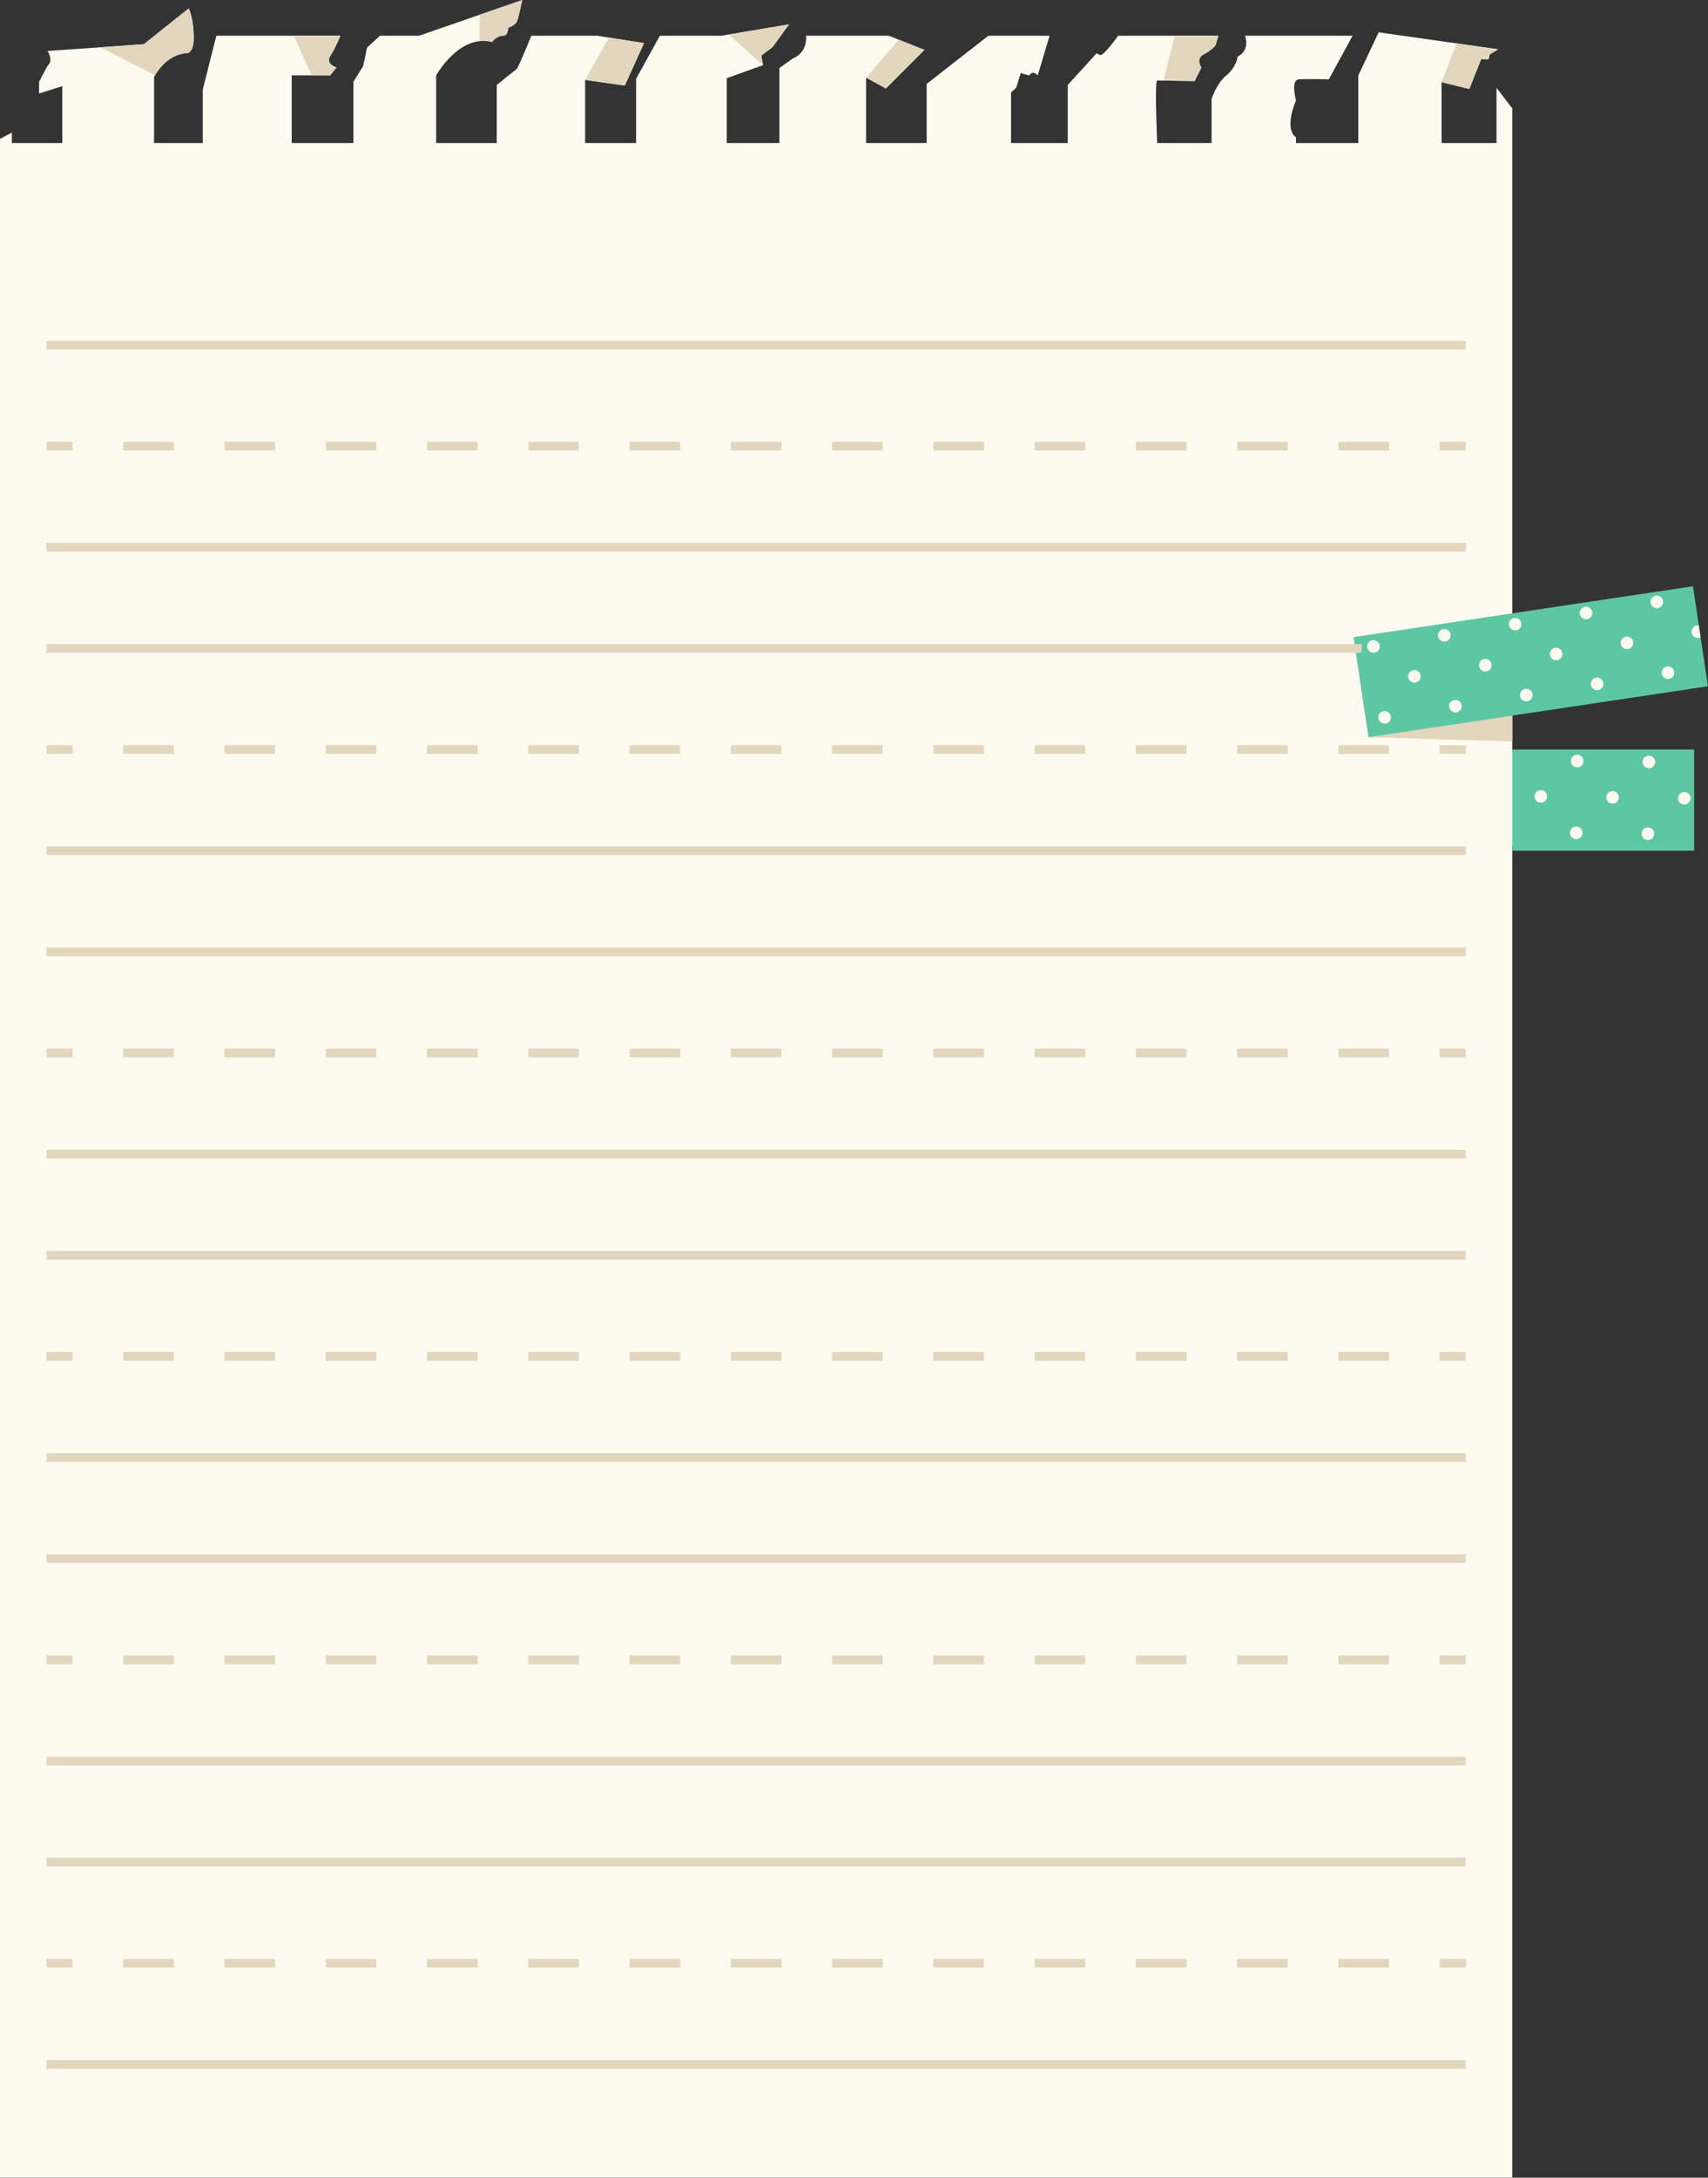 <?xml version="1.0" encoding="UTF-8"?><svg xmlns="http://www.w3.org/2000/svg" xmlns:xlink="http://www.w3.org/1999/xlink" height="500.0" preserveAspectRatio="xMidYMid meet" version="1.0" viewBox="0.0 0.0 392.4 500.0" width="392.4" zoomAndPan="magnify"><rect x="0.0" y="0.0" width="392.4" height="500.0" fill="#333333" stroke="none"/><defs><clipPath id="a"><path d="M 310 134 L 392.391 134 L 392.391 196 L 310 196 Z M 310 134"/></clipPath></defs><g><g id="change1_1"><path d="M 347.43 172.531 L 388.836 172.531 L 388.836 194.223 L 347.43 194.223 L 347.43 500 L 0 500 L 0 31.883 L 2.734 30.449 L 2.734 32.836 L 14.316 32.836 L 14.316 19.781 L 8.98 21.473 L 8.98 18.738 L 10.93 15.094 C 12.363 13.926 10.93 11.711 10.93 11.711 L 33.055 10.148 L 43.336 1.953 C 43.336 1.953 44.375 3.645 44.504 8.199 C 44.637 12.754 42.555 12.23 42.555 12.23 C 37.738 12.754 35.395 17.699 35.395 17.699 L 35.395 32.836 L 46.586 32.836 L 46.586 20.562 L 49.711 8.199 L 78.211 8.199 C 78.211 8.199 77.039 11.062 75.867 12.883 C 74.695 14.703 77.297 15.484 77.297 15.484 L 75.867 17.309 L 67.02 17.309 L 67.02 32.836 L 81.203 32.836 L 81.203 18.738 L 83.414 15.227 L 84.324 10.93 L 87.32 8.199 L 96.297 8.199 L 119.98 0 C 119.98 0 119.199 3.773 118.812 4.816 C 118.422 5.855 116.727 6.379 116.727 6.379 C 116.727 8.199 115.688 8.199 115.688 8.199 C 113.996 8.199 113.086 9.629 113.086 9.629 C 105.473 7.746 100.203 17.328 100.203 17.328 L 100.203 32.836 L 114.125 32.836 L 114.125 19.52 C 114.125 19.52 118.289 16.137 118.68 15.875 C 119.07 15.617 122.062 8.199 122.062 8.199 L 137.16 8.199 L 147.961 9.891 L 143.535 19.648 L 134.426 18.348 L 134.426 32.836 L 146.137 32.836 L 146.137 18.09 L 151.605 8.199 L 165.789 8.199 L 181.273 5.598 L 177.5 10.801 L 174.898 12.754 L 175.289 14.965 L 166.961 17.957 L 166.961 32.836 L 179.062 32.836 L 179.062 15.617 L 182.184 13.402 C 185.699 11.973 185.18 8.199 185.18 8.199 L 204.176 8.199 L 212.375 11.453 L 203.527 20.301 L 198.973 17.828 L 198.973 32.836 L 212.895 32.836 L 212.895 19.262 L 227.078 8.199 L 241.137 8.199 L 238.402 17.328 C 237.23 15.922 236.449 17.328 236.449 17.328 L 234.496 16.785 L 233.457 20.172 L 232.285 21.211 L 232.285 32.836 L 245.301 32.836 L 245.301 19.52 L 251.938 12.23 C 251.938 12.23 251.938 12.23 252.715 12.621 C 253.496 13.012 256.883 8.199 256.883 8.199 L 279.914 8.199 L 279.262 10.41 C 279.262 10.41 278.48 11.453 276.531 12.492 C 274.578 13.535 276.012 15.484 276.012 15.484 L 274.449 18.609 C 274.449 18.609 266.512 18.48 265.859 18.48 C 265.211 18.48 265.859 32.836 265.859 32.836 L 278.352 32.836 L 278.352 22.773 C 278.352 22.773 279.395 19.262 281.734 17.328 C 284.078 15.398 284.34 13.012 284.34 13.012 C 287.332 11.453 286.031 8.199 286.031 8.199 L 310.754 8.199 L 305.289 18.219 C 305.289 18.219 300.344 18.09 298.395 18.219 C 296.441 18.348 297.742 23.031 297.742 23.031 C 294.879 30.191 297.742 31.492 297.742 31.492 L 297.742 32.836 L 312.059 32.836 L 312.059 17.328 L 316.742 7.418 L 344.199 11.32 L 342.246 12.492 L 341.984 13.664 L 340.297 13.535 L 337.562 20.43 L 331.188 18.867 L 331.188 32.836 L 343.809 32.836 L 343.809 20.172 L 347.43 24.871 L 347.43 141.676 C 348.281 141.547 349.07 141.41 349.211 141.41 C 349.52 141.41 365.484 138.672 365.484 138.672 L 386.945 135.547 L 390.301 143.629 L 390.707 146.328 L 386.945 157.023 L 347.43 162.918 L 347.43 172.531" fill="#fffaef"/></g><g clip-path="url(#a)" id="change2_1"><path d="M 386.926 184.738 C 386.129 184.727 385.488 184.074 385.5 183.277 C 385.512 182.48 386.164 181.84 386.965 181.852 C 387.762 181.863 388.398 182.516 388.387 183.312 C 388.379 184.109 387.723 184.746 386.926 184.738 Z M 378.797 176.395 C 377.996 176.383 377.359 175.727 377.371 174.93 C 377.383 174.133 378.035 173.496 378.832 173.508 C 379.629 173.516 380.27 174.172 380.258 174.969 C 380.246 175.766 379.594 176.402 378.797 176.395 Z M 378.578 192.867 C 377.781 192.855 377.145 192.203 377.156 191.406 C 377.164 190.609 377.82 189.973 378.617 189.98 C 379.414 189.992 380.055 190.645 380.043 191.441 C 380.031 192.238 379.379 192.879 378.578 192.867 Z M 370.449 184.523 C 369.652 184.512 369.016 183.855 369.027 183.062 C 369.035 182.266 369.691 181.625 370.488 181.637 C 371.285 181.648 371.922 182.301 371.91 183.098 C 371.902 183.895 371.246 184.531 370.449 184.523 Z M 362.32 176.176 C 361.523 176.168 360.887 175.512 360.895 174.715 C 360.906 173.918 361.562 173.281 362.359 173.293 C 363.156 173.301 363.793 173.957 363.781 174.754 C 363.77 175.551 363.117 176.188 362.32 176.176 Z M 362.105 192.652 C 361.309 192.641 360.672 191.988 360.68 191.191 C 360.691 190.395 361.348 189.758 362.145 189.766 C 362.938 189.777 363.578 190.43 363.566 191.227 C 363.559 192.023 362.902 192.664 362.105 192.652 Z M 353.977 184.309 C 353.18 184.297 352.539 183.641 352.551 182.844 C 352.562 182.047 353.215 181.41 354.012 181.422 C 354.809 181.434 355.445 182.086 355.438 182.883 C 355.426 183.68 354.773 184.316 353.977 184.309 Z M 347.43 172.105 L 347.43 195.328 L 389.215 195.328 L 389.215 172.105 Z M 383.43 155.887 C 382.645 156.012 381.902 155.477 381.777 154.688 C 381.656 153.898 382.191 153.16 382.98 153.035 C 383.77 152.914 384.508 153.449 384.633 154.238 C 384.754 155.027 384.219 155.766 383.43 155.887 Z M 380.867 139.613 C 380.082 139.734 379.344 139.199 379.219 138.41 C 379.094 137.625 379.633 136.887 380.422 136.762 C 381.207 136.637 381.945 137.176 382.07 137.961 C 382.195 138.75 381.656 139.488 380.867 139.613 Z M 374.012 149.031 C 373.223 149.152 372.484 148.617 372.359 147.828 C 372.238 147.043 372.773 146.305 373.562 146.18 C 374.352 146.055 375.09 146.594 375.211 147.383 C 375.336 148.168 374.801 148.906 374.012 149.031 Z M 367.152 158.449 C 366.367 158.574 365.629 158.035 365.504 157.246 C 365.379 156.461 365.918 155.723 366.703 155.598 C 367.492 155.473 368.23 156.012 368.355 156.801 C 368.48 157.586 367.941 158.324 367.152 158.449 Z M 364.594 142.172 C 363.805 142.297 363.066 141.758 362.941 140.973 C 362.82 140.184 363.355 139.445 364.145 139.32 C 364.934 139.199 365.672 139.734 365.793 140.523 C 365.918 141.309 365.379 142.051 364.594 142.172 Z M 357.734 151.59 C 356.945 151.715 356.211 151.176 356.086 150.391 C 355.961 149.602 356.5 148.863 357.285 148.738 C 358.074 148.617 358.812 149.152 358.938 149.941 C 359.059 150.73 358.523 151.469 357.734 151.59 Z M 350.879 161.012 C 350.09 161.133 349.352 160.598 349.227 159.809 C 349.105 159.02 349.641 158.281 350.43 158.16 C 351.215 158.035 351.953 158.57 352.078 159.359 C 352.203 160.148 351.664 160.887 350.879 161.012 Z M 348.316 144.734 C 347.527 144.855 346.789 144.32 346.664 143.531 C 346.543 142.746 347.078 142.008 347.867 141.883 C 348.656 141.758 349.395 142.297 349.52 143.082 C 349.641 143.871 349.105 144.609 348.316 144.734 Z M 341.461 154.152 C 340.672 154.277 339.934 153.738 339.809 152.949 C 339.684 152.164 340.223 151.426 341.012 151.301 C 341.797 151.176 342.535 151.715 342.66 152.504 C 342.785 153.289 342.246 154.027 341.461 154.152 Z M 334.602 163.57 C 333.812 163.695 333.074 163.156 332.949 162.367 C 332.828 161.582 333.363 160.844 334.152 160.719 C 334.938 160.594 335.68 161.133 335.801 161.922 C 335.926 162.707 335.387 163.445 334.602 163.57 Z M 332.039 147.293 C 331.254 147.418 330.516 146.879 330.391 146.094 C 330.266 145.305 330.805 144.566 331.594 144.441 C 332.379 144.32 333.117 144.855 333.242 145.645 C 333.363 146.434 332.828 147.172 332.039 147.293 Z M 325.184 156.711 C 324.395 156.836 323.656 156.297 323.531 155.512 C 323.406 154.723 323.945 153.984 324.734 153.859 C 325.52 153.738 326.262 154.273 326.383 155.062 C 326.508 155.852 325.969 156.59 325.184 156.711 Z M 318.324 166.133 C 317.535 166.254 316.801 165.719 316.676 164.93 C 316.551 164.141 317.09 163.402 317.875 163.281 C 318.664 163.156 319.402 163.695 319.523 164.48 C 319.648 165.27 319.109 166.008 318.324 166.133 Z M 315.766 149.855 C 314.977 149.98 314.238 149.441 314.113 148.652 C 313.988 147.867 314.527 147.129 315.316 147.004 C 316.102 146.879 316.84 147.418 316.965 148.203 C 317.09 148.992 316.551 149.73 315.766 149.855 Z M 390.707 146.328 C 390.574 146.395 390.438 146.445 390.285 146.469 C 389.5 146.594 388.762 146.055 388.637 145.27 C 388.516 144.48 389.051 143.742 389.84 143.617 C 389.996 143.594 390.152 143.602 390.301 143.629 L 390.359 144.027 L 388.949 134.605 L 310.953 146.293 L 314.395 169.258 L 343.875 167.273 L 347.43 164.309 L 392.391 157.57 L 390.707 146.328" fill="#5dc7a4"/></g><g id="change3_1"><path d="M 314.395 169.258 L 347.43 170.242 L 347.43 164.309 Z M 336.75 472.992 L 10.68 472.992 L 10.68 474.992 L 336.75 474.992 Z M 336.75 449.77 L 330.75 449.77 L 330.75 451.77 L 336.75 451.77 Z M 39.945 449.77 L 28.312 449.77 L 28.312 451.77 L 39.945 451.77 Z M 63.207 449.77 L 51.578 449.77 L 51.578 451.77 L 63.207 451.77 Z M 86.473 449.77 L 74.84 449.77 L 74.84 451.77 L 86.473 451.77 Z M 109.738 449.77 L 98.105 449.77 L 98.105 451.77 L 109.738 451.77 Z M 133.004 449.77 L 121.371 449.77 L 121.371 451.77 L 133.004 451.77 Z M 156.266 449.77 L 144.633 449.77 L 144.633 451.77 L 156.266 451.77 Z M 179.531 449.77 L 167.898 449.77 L 167.898 451.77 L 179.531 451.77 Z M 202.797 449.77 L 191.164 449.77 L 191.164 451.77 L 202.797 451.77 Z M 226.062 449.77 L 214.43 449.77 L 214.43 451.77 L 226.062 451.77 Z M 249.324 449.77 L 237.691 449.77 L 237.691 451.77 L 249.324 451.77 Z M 272.59 449.77 L 260.957 449.77 L 260.957 451.77 L 272.59 451.77 Z M 295.855 449.77 L 284.223 449.77 L 284.223 451.77 L 295.855 451.77 Z M 319.117 449.77 L 307.484 449.77 L 307.484 451.77 L 319.117 451.77 Z M 16.68 449.77 L 10.68 449.77 L 10.68 451.77 L 16.68 451.77 Z M 336.75 426.547 L 10.68 426.547 L 10.68 428.547 L 336.75 428.547 Z M 336.75 403.324 L 10.68 403.324 L 10.68 405.324 L 336.75 405.324 Z M 336.75 380.105 L 330.75 380.105 L 330.75 382.105 L 336.75 382.105 Z M 39.945 380.105 L 28.312 380.105 L 28.312 382.105 L 39.945 382.105 Z M 63.207 380.105 L 51.578 380.105 L 51.578 382.105 L 63.207 382.105 Z M 86.473 380.105 L 74.84 380.105 L 74.84 382.105 L 86.473 382.105 Z M 109.738 380.105 L 98.105 380.105 L 98.105 382.105 L 109.738 382.105 Z M 133.004 380.105 L 121.371 380.105 L 121.371 382.105 L 133.004 382.105 Z M 156.266 380.105 L 144.633 380.105 L 144.633 382.105 L 156.266 382.105 Z M 179.531 380.105 L 167.898 380.105 L 167.898 382.105 L 179.531 382.105 Z M 202.797 380.105 L 191.164 380.105 L 191.164 382.105 L 202.797 382.105 Z M 226.062 380.105 L 214.43 380.105 L 214.43 382.105 L 226.062 382.105 Z M 249.324 380.105 L 237.691 380.105 L 237.691 382.105 L 249.324 382.105 Z M 272.59 380.105 L 260.957 380.105 L 260.957 382.105 L 272.59 382.105 Z M 295.855 380.105 L 284.223 380.105 L 284.223 382.105 L 295.855 382.105 Z M 319.117 380.105 L 307.484 380.105 L 307.484 382.105 L 319.117 382.105 Z M 16.68 380.105 L 10.68 380.105 L 10.68 382.105 L 16.68 382.105 Z M 336.75 356.883 L 10.68 356.883 L 10.68 358.883 L 336.75 358.883 Z M 336.75 333.66 L 10.68 333.66 L 10.68 335.66 L 336.75 335.66 Z M 336.75 310.438 L 330.75 310.438 L 330.75 312.438 L 336.75 312.438 Z M 39.945 310.438 L 28.312 310.438 L 28.312 312.438 L 39.945 312.438 Z M 63.207 310.438 L 51.578 310.438 L 51.578 312.438 L 63.207 312.438 Z M 86.473 310.438 L 74.84 310.438 L 74.84 312.438 L 86.473 312.438 Z M 109.738 310.438 L 98.105 310.438 L 98.105 312.438 L 109.738 312.438 Z M 133.004 310.438 L 121.371 310.438 L 121.371 312.438 L 133.004 312.438 Z M 156.266 310.438 L 144.633 310.438 L 144.633 312.438 L 156.266 312.438 Z M 179.531 310.438 L 167.898 310.438 L 167.898 312.438 L 179.531 312.438 Z M 202.797 310.438 L 191.164 310.438 L 191.164 312.438 L 202.797 312.438 Z M 226.062 310.438 L 214.43 310.438 L 214.43 312.438 L 226.062 312.438 Z M 249.324 310.438 L 237.691 310.438 L 237.691 312.438 L 249.324 312.438 Z M 272.59 310.438 L 260.957 310.438 L 260.957 312.438 L 272.59 312.438 Z M 295.855 310.438 L 284.223 310.438 L 284.223 312.438 L 295.855 312.438 Z M 319.117 310.438 L 307.484 310.438 L 307.484 312.438 L 319.117 312.438 Z M 16.68 310.438 L 10.68 310.438 L 10.68 312.438 L 16.68 312.438 Z M 336.75 287.215 L 10.68 287.215 L 10.68 289.215 L 336.75 289.215 Z M 336.75 263.992 L 10.68 263.992 L 10.68 265.992 L 336.75 265.992 Z M 336.75 240.77 L 330.75 240.77 L 330.75 242.77 L 336.75 242.77 Z M 39.945 240.77 L 28.312 240.77 L 28.312 242.77 L 39.945 242.77 Z M 63.207 240.77 L 51.578 240.77 L 51.578 242.77 L 63.207 242.77 Z M 86.473 240.77 L 74.84 240.77 L 74.84 242.77 L 86.473 242.77 Z M 109.738 240.77 L 98.105 240.77 L 98.105 242.77 L 109.738 242.77 Z M 133.004 240.77 L 121.371 240.77 L 121.371 242.77 L 133.004 242.77 Z M 156.266 240.77 L 144.633 240.77 L 144.633 242.77 L 156.266 242.77 Z M 179.531 240.77 L 167.898 240.77 L 167.898 242.77 L 179.531 242.77 Z M 202.797 240.77 L 191.164 240.77 L 191.164 242.77 L 202.797 242.77 Z M 226.062 240.77 L 214.43 240.77 L 214.43 242.77 L 226.062 242.77 Z M 249.324 240.77 L 237.691 240.77 L 237.691 242.77 L 249.324 242.77 Z M 272.59 240.77 L 260.957 240.77 L 260.957 242.77 L 272.59 242.77 Z M 295.855 240.77 L 284.223 240.77 L 284.223 242.77 L 295.855 242.77 Z M 319.117 240.77 L 307.484 240.77 L 307.484 242.77 L 319.117 242.77 Z M 16.68 240.77 L 10.68 240.77 L 10.68 242.77 L 16.68 242.77 Z M 336.75 217.551 L 10.68 217.551 L 10.68 219.551 L 336.75 219.551 Z M 336.75 194.328 L 10.68 194.328 L 10.68 196.328 L 336.75 196.328 Z M 336.75 171.105 L 330.75 171.105 L 330.75 173.105 L 336.75 173.105 Z M 39.945 171.105 L 28.312 171.105 L 28.312 173.105 L 39.945 173.105 Z M 63.207 171.105 L 51.578 171.105 L 51.578 173.105 L 63.207 173.105 Z M 86.473 171.105 L 74.84 171.105 L 74.84 173.105 L 86.473 173.105 Z M 109.738 171.105 L 98.105 171.105 L 98.105 173.105 L 109.738 173.105 Z M 133.004 171.105 L 121.371 171.105 L 121.371 173.105 L 133.004 173.105 Z M 156.266 171.105 L 144.633 171.105 L 144.633 173.105 L 156.266 173.105 Z M 179.531 171.105 L 167.898 171.105 L 167.898 173.105 L 179.531 173.105 Z M 202.797 171.105 L 191.164 171.105 L 191.164 173.105 L 202.797 173.105 Z M 226.062 171.105 L 214.43 171.105 L 214.43 173.105 L 226.062 173.105 Z M 249.324 171.105 L 237.691 171.105 L 237.691 173.105 L 249.324 173.105 Z M 272.59 171.105 L 260.957 171.105 L 260.957 173.105 L 272.59 173.105 Z M 295.855 171.105 L 284.223 171.105 L 284.223 173.105 L 295.855 173.105 Z M 319.117 171.105 L 307.484 171.105 L 307.484 173.105 L 319.117 173.105 Z M 16.68 171.105 L 10.68 171.105 L 10.68 173.105 L 16.68 173.105 Z M 312.812 147.883 L 10.68 147.883 L 10.68 149.883 L 312.812 149.883 Z M 336.75 124.66 L 10.68 124.66 L 10.68 126.66 L 336.75 126.66 Z M 336.75 101.438 L 330.75 101.438 L 330.75 103.438 L 336.75 103.438 Z M 39.945 101.438 L 28.312 101.438 L 28.312 103.438 L 39.945 103.438 Z M 63.207 101.438 L 51.578 101.438 L 51.578 103.438 L 63.207 103.438 Z M 86.473 101.438 L 74.84 101.438 L 74.84 103.438 L 86.473 103.438 Z M 109.738 101.438 L 98.105 101.438 L 98.105 103.438 L 109.738 103.438 Z M 133.004 101.438 L 121.371 101.438 L 121.371 103.438 L 133.004 103.438 Z M 156.266 101.438 L 144.633 101.438 L 144.633 103.438 L 156.266 103.438 Z M 179.531 101.438 L 167.898 101.438 L 167.898 103.438 L 179.531 103.438 Z M 202.797 101.438 L 191.164 101.438 L 191.164 103.438 L 202.797 103.438 Z M 226.062 101.438 L 214.43 101.438 L 214.43 103.438 L 226.062 103.438 Z M 249.324 101.438 L 237.691 101.438 L 237.691 103.438 L 249.324 103.438 Z M 272.59 101.438 L 260.957 101.438 L 260.957 103.438 L 272.59 103.438 Z M 295.855 101.438 L 284.223 101.438 L 284.223 103.438 L 295.855 103.438 Z M 319.117 101.438 L 307.484 101.438 L 307.484 103.438 L 319.117 103.438 Z M 16.68 101.438 L 10.68 101.438 L 10.68 103.438 L 16.68 103.438 Z M 336.75 78.219 L 10.68 78.219 L 10.68 80.219 L 336.75 80.219 Z M 167.414 7.926 L 175.289 14.965 L 174.898 12.754 L 177.5 10.801 L 181.273 5.598 Z M 75.867 12.883 C 77.039 11.062 78.211 8.199 78.211 8.199 L 67.492 8.199 L 71.586 17.309 L 75.867 17.309 L 77.297 15.484 C 77.297 15.484 74.695 14.703 75.867 12.883 Z M 139.879 8.625 L 134.426 18.348 L 143.535 19.648 L 147.961 9.891 Z M 269.871 8.199 L 267.285 18.496 C 269.75 18.531 274.449 18.609 274.449 18.609 L 276.012 15.484 C 276.012 15.484 274.578 13.535 276.531 12.492 C 278.48 11.453 279.262 10.41 279.262 10.41 L 279.914 8.199 Z M 43.336 1.953 L 33.055 10.148 L 23.016 10.859 L 35.625 17.27 C 36.316 16.062 38.602 12.66 42.555 12.23 C 42.555 12.23 44.637 12.754 44.504 8.199 C 44.375 3.645 43.336 1.953 43.336 1.953 Z M 119.98 0 L 110.23 3.375 L 110.172 9.441 C 111.098 9.336 112.066 9.379 113.086 9.629 C 113.086 9.629 113.996 8.199 115.688 8.199 C 115.688 8.199 116.727 8.199 116.727 6.379 C 116.727 6.379 118.422 5.855 118.812 4.816 C 119.199 3.773 119.98 0 119.98 0 Z M 206.477 9.109 L 198.973 17.828 L 203.527 20.301 L 212.375 11.453 Z M 344.199 11.32 L 342.246 12.492 L 341.984 13.664 L 340.297 13.535 L 337.562 20.43 L 331.188 18.867 L 334.668 9.969 L 344.199 11.32" fill="#e2d6bf"/></g></g></svg>